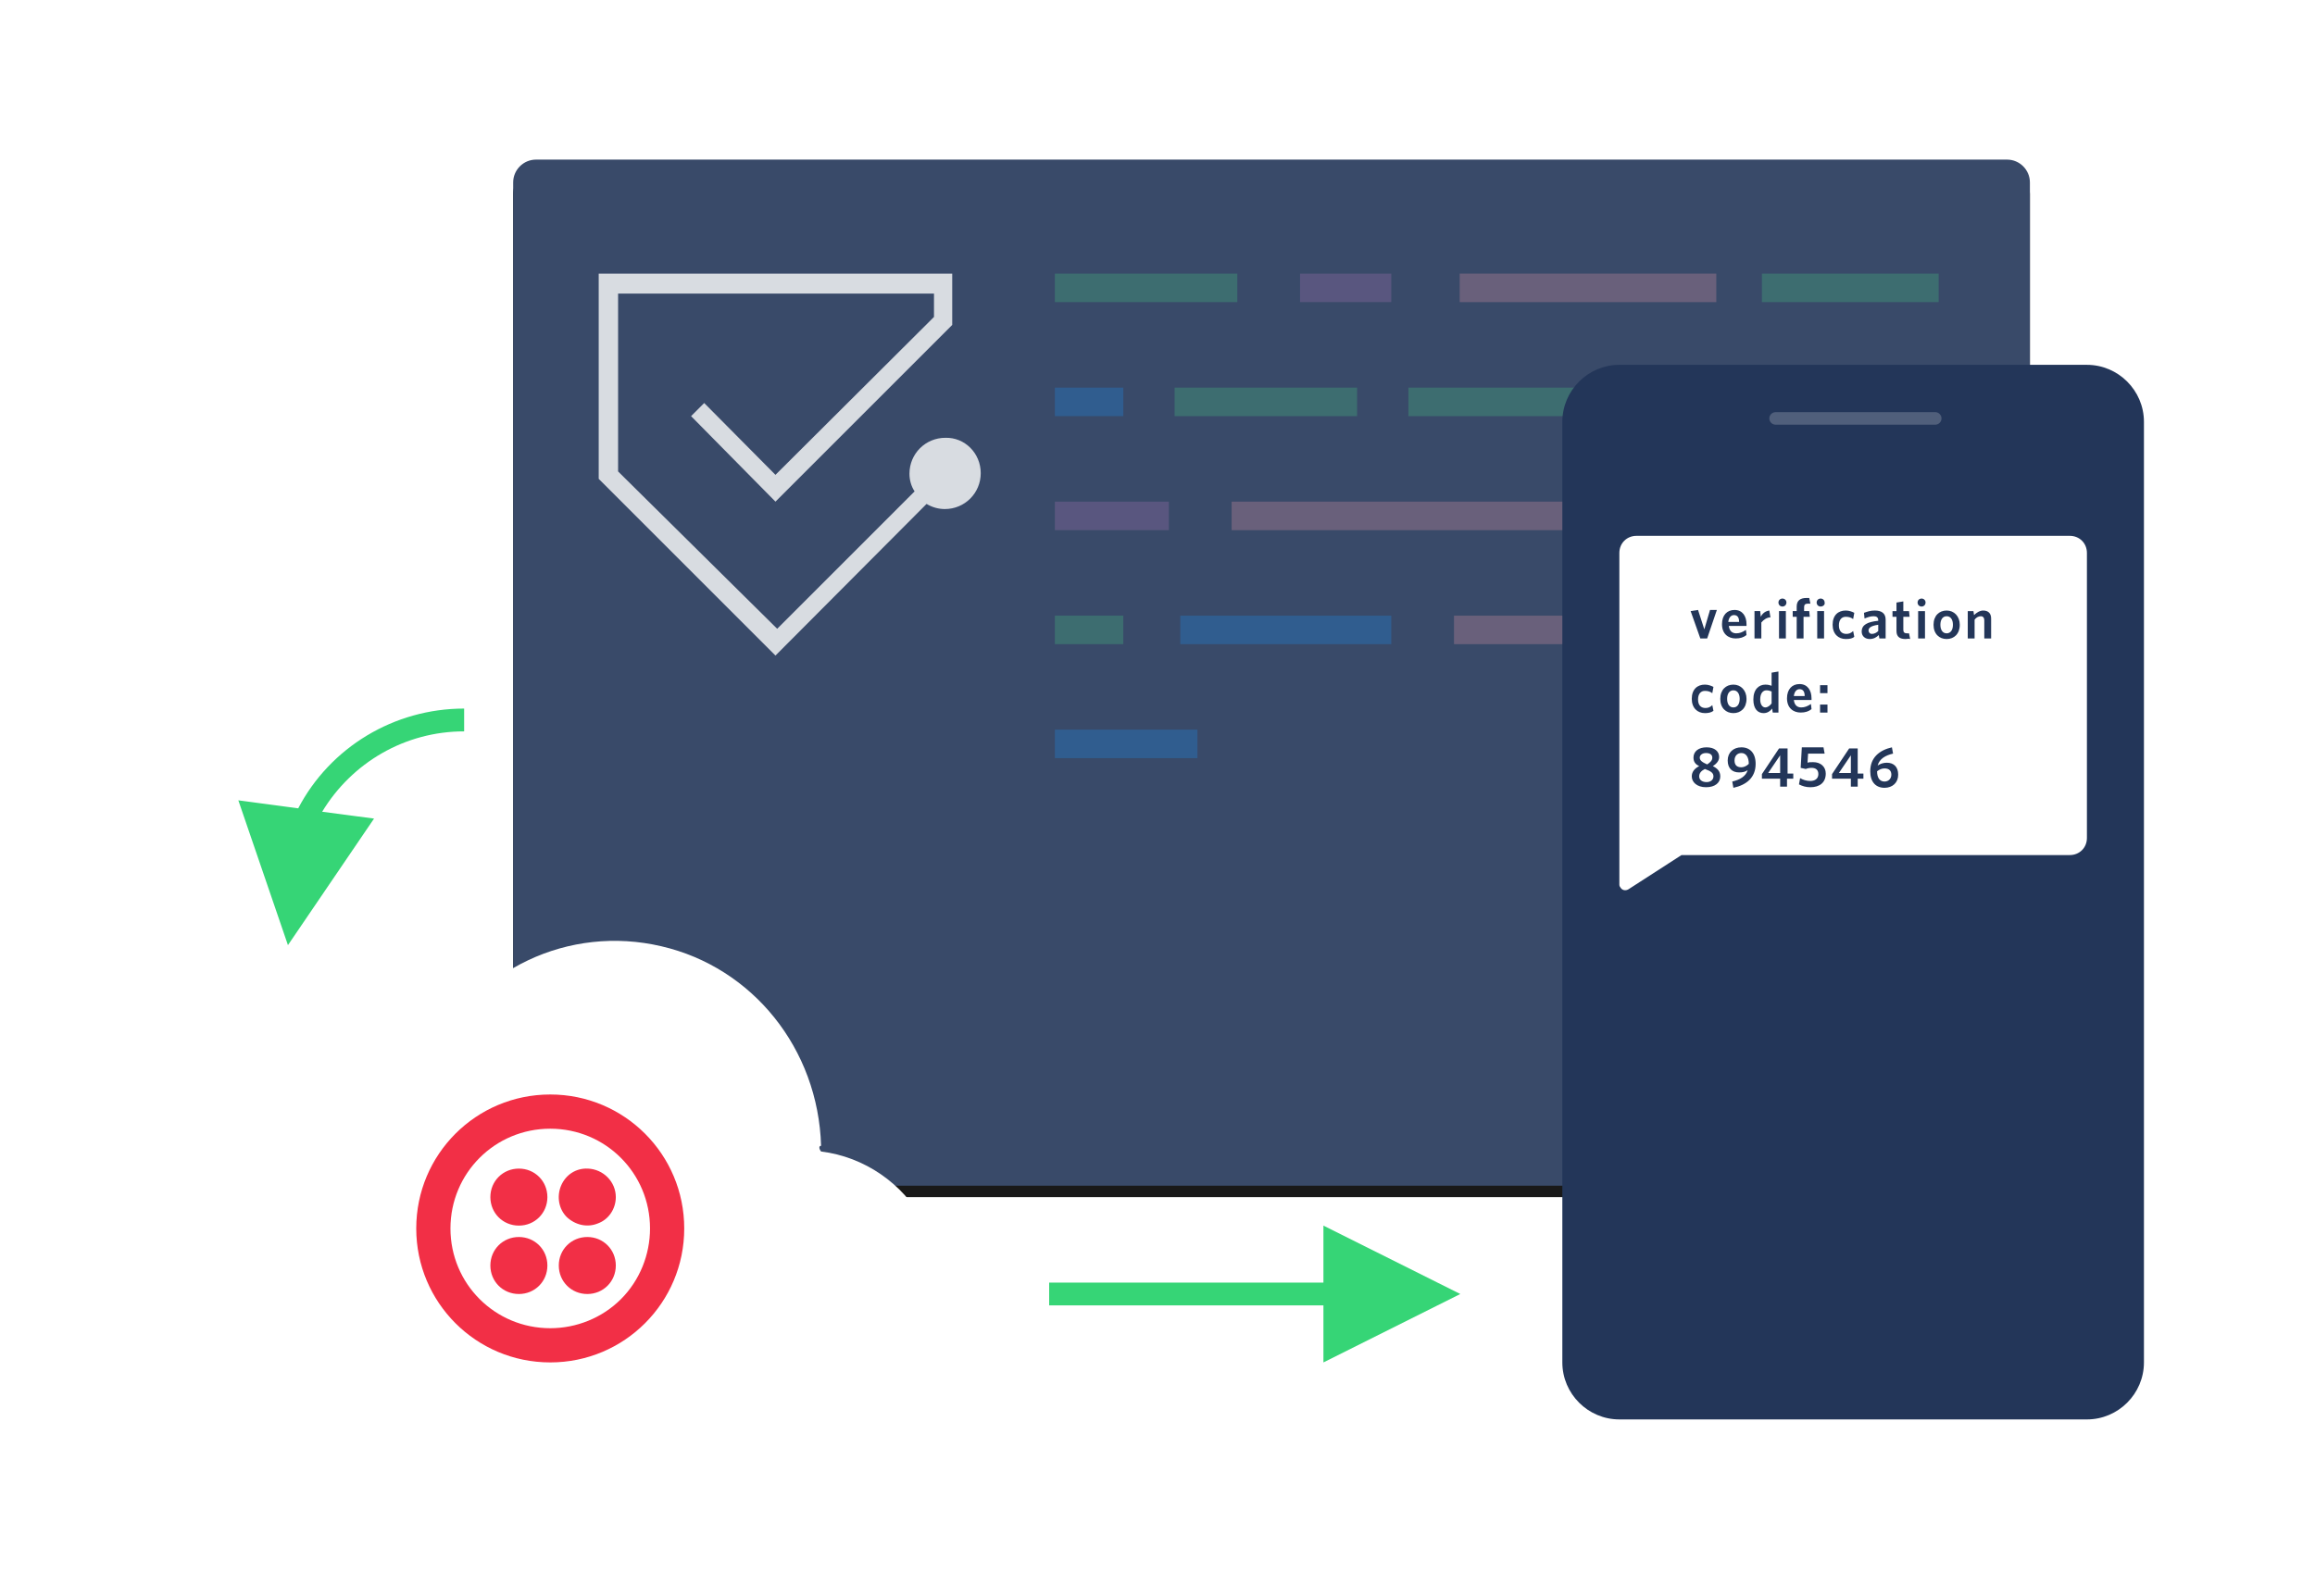 <svg height="280" viewBox="0 0 406 280" width="406" xmlns="http://www.w3.org/2000/svg" xmlns:xlink="http://www.w3.org/1999/xlink"><defs><path id="a" d="m4 0h258c2.2 0 4 1.8 4 4v172c0 2.2-1.8 4-4 4h-258c-2.2 0-4-1.8-4-4v-172c0-2.2 1.8-4 4-4z"/><filter id="b" height="151.1%" width="134.6%" x="-17.3%" y="-24.4%"><feOffset dy="2" in="SourceAlpha" result="shadowOffsetOuter1"/><feGaussianBlur in="shadowOffsetOuter1" result="shadowBlurOuter1" stdDeviation="15"/><feColorMatrix in="shadowBlurOuter1" values="0 0 0 0 0.337   0 0 0 0 0.357   0 0 0 0 0.451  0 0 0 0.1 0"/></filter><filter id="c" height="207%" width="167.2%" x="-33.6%" y="-51.2%"><feOffset dy="2" in="SourceAlpha" result="shadowOffsetOuter1"/><feGaussianBlur in="shadowOffsetOuter1" result="shadowBlurOuter1" stdDeviation="15"/><feColorMatrix in="shadowBlurOuter1" result="shadowMatrixOuter1" values="0 0 0 0 0.337   0 0 0 0 0.357   0 0 0 0 0.451  0 0 0 0.1 0"/><feMerge><feMergeNode in="shadowMatrixOuter1"/><feMergeNode in="SourceGraphic"/></feMerge></filter><filter id="d" height="149.7%" width="190.2%" x="-45.1%" y="-23.8%"><feOffset dy="2" in="SourceAlpha" result="shadowOffsetOuter1"/><feGaussianBlur in="shadowOffsetOuter1" result="shadowBlurOuter1" stdDeviation="15"/><feColorMatrix in="shadowBlurOuter1" result="shadowMatrixOuter1" values="0 0 0 0 0.337   0 0 0 0 0.357   0 0 0 0 0.451  0 0 0 0.1 0"/><feMerge><feMergeNode in="shadowMatrixOuter1"/><feMergeNode in="SourceGraphic"/></feMerge></filter></defs><g fill="none" fill-rule="evenodd" transform="translate(28 28)"><g opacity=".9" transform="translate(62)"><use fill="#000" filter="url(#b)" xlink:href="#a"/><use fill="#233659" xlink:href="#a"/><g fill-rule="nonzero"><g opacity=".25" transform="translate(95 20)"><path d="m25 5v-5h-25v5h8.7z" fill="#008cff" transform="translate(0 80)"/><g transform="translate(0 60)"><path d="m12 5v-5h-12v5h5.1z" fill="#36d576"/><path d="m22 0h37v5h-37z" fill="#008cff"/><path d="m107 5v-5h-37v5h28.6z" fill="#fc9ca8"/><path d="m128.5 5h21.5v-5h-37v5z" fill="#36d576"/></g><g transform="translate(0 40)"><path d="m0 5h9.1 10.9v-5h-20z" fill="#b270b6"/><path d="m31 5h57.2 6.8v-5h-64z" fill="#fc9ca8"/><path d="m105 5h33.1 3.9v-5h-37z" fill="#36d576"/></g><g transform="translate(0 20)"><path d="m0 0h12v5h-12z" fill="#008cff"/><g fill="#36d576"><path d="m21 0v5h32v-5h-13.2z"/><path d="m62 0h32v5h-32z"/><path d="m100 5h13.2 33.8v-5h-47z"/></g></g><path d="m32 5v-5h-32v5h9.4z" fill="#36d576"/><path d="m59 5v-5h-16v5h8.7z" fill="#b270b6"/><path d="m116 5v-5h-45v5h5.5z" fill="#fc9ca8"/><path d="m155 5v-5h-31v5h3.8z" fill="#36d576"/></g><path d="m60.8 28.8c-3.5 0-6.3 2.8-6.3 6.3 0 1.1.3 2.2.9 3.1l-24.1 24.1-27.9-27.6v-31.2h55.4v4.1l-27.8 27.7-12.5-12.6-2.3 2.3 14.8 15 31-31v-9h-62v36l31 31 26.5-26.6c1 .6 2.1.9 3.2.9 3.5 0 6.3-2.8 6.3-6.3s-2.8-6.3-6.2-6.2z" fill="#fff" opacity=".802" transform="translate(15 20)"/></g></g><g fill-rule="nonzero"><g filter="url(#c)" transform="translate(0 135)"><path d="m116 37c-.4-.5-.4-1 0-1-.5-17-12-31.3-28-35-16.2-3.8-32.8 4-40 19-5.8-3.9-13-4.3-19-1-6.1 2.7-10.2 8.6-11 15-14.5 5.7-22.6 23.7-13 40 5 6.8 12.9 11.1 21 11h88c8.4.1 16.3-4.7 20-12 8.5-17.4-2.7-34.1-18-36z" fill="#fff"/><path d="m68.5 27c-13 0-23.5 10.5-23.5 23.5s10.5 23.5 23.5 23.5 23.5-10.5 23.5-23.5-10.5-23.5-23.5-23.5zm0 41c-9.7 0-17.5-7.8-17.5-17.5s7.8-17.5 17.5-17.5 17.5 7.8 17.5 17.5c0 4.6-1.8 9.1-5.1 12.4s-7.8 5.1-12.4 5.1zm11.5-23c0 2-1.2 3.9-3.1 4.6-1.9.8-4 .3-5.5-1.1-1.4-1.4-1.8-3.6-1-5.5s2.6-3.1 4.7-3c2.7.1 4.9 2.3 4.9 5zm0 12c0 2.8-2.2 5-5 5s-5-2.2-5-5 2.2-5 5-5 5 2.2 5 5zm-12 0c0 2.8-2.2 5-5 5s-5-2.2-5-5 2.2-5 5-5 5 2.2 5 5zm0-12c0 2.8-2.2 5-5 5s-5-2.2-5-5 2.2-5 5-5 5 2.2 5 5z" fill="#f22f46"/></g><g filter="url(#d)" transform="translate(246 34)"><path d="m10 0h82c5.5 0 10 4.5 10 10v165c0 5.5-4.5 10-10 10h-82c-5.5 0-10-4.5-10-10v-165c0-5.5 4.5-10 10-10z" fill="#233659"/><path d="m1.4.3h28c.6 0 1.1.5 1.1 1.1s-.5 1.1-1.1 1.1h-28c-.6 0-1.1-.5-1.1-1.1s.5-1.1 1.1-1.1z" fill="#fff" opacity=".204" transform="translate(36 8)"/><g transform="translate(10 30)"><path d="m79 0h-76c-1.7 0-3 1.3-3 3v51.2 1.8 5.2c0 .2.1.4.2.5.3.5.9.6 1.4.3l9.3-6h68.1c1.7 0 3-1.3 3-3v-50c0-1.7-1.3-3-3-3z" fill="#fff"/><g fill="#233659"><g transform="translate(12 10)"><path d="m3.4 8h-1.2l-1.7-4.8 1.3-.2 1.1 3.4 1-3.4h1.2z"/><path d="m10.3 5.8h-3.1c.1.9.6 1.3 1.3 1.3.6 0 1.1-.2 1.7-.6l.1.9c-.5.4-1.1.6-1.9.6-1.3 0-2.4-.8-2.4-2.5 0-1.6.9-2.5 2.2-2.5 1.4 0 2.1 1.1 2.1 2.5zm-2.2-1.9c-.5 0-.9.4-1 1.2h1.9c0-.8-.3-1.2-.9-1.2zm4.8 1.3v2.8h-1.2v-4.8h1l.1 1c.3-.6.8-1 1.5-1.1l.2 1.2c-.6 0-1.2.4-1.6.9zm3.7-2.8c-.4 0-.7-.3-.7-.7s.3-.7.7-.7.7.3.7.7-.3.7-.7.7zm-.6 5.6v-4.8h1.2v4.8zm5-6.1c-.4 0-.6.2-.6.6v.7h.9l.1 1h-1.1v3.8h-1.2v-3.8h-.7v-1h.7v-.8c0-1.1.7-1.5 1.7-1.5h.5l.2 1c-.1 0-.3 0-.5 0zm2.3.5c-.4 0-.7-.3-.7-.7s.3-.7.7-.7.7.3.7.7c.1.4-.3.7-.7.7zm-.6 5.6v-4.8h1.2v4.8zm5 .1c-1.3 0-2.3-.9-2.3-2.5 0-1.7 1-2.5 2.3-2.5.6 0 1.1.2 1.5.4l-.2 1.1c-.4-.3-.8-.4-1.3-.4-.7 0-1.2.5-1.2 1.5s.5 1.5 1.3 1.5c.4 0 .8-.1 1.2-.5l.2 1c-.3.3-.8.4-1.5.4zm5.9-.1-.1-.6c-.4.4-.9.7-1.6.7-.8 0-1.4-.5-1.4-1.3 0-1.2 1-1.7 2.9-1.9v-.1c0-.5-.3-.7-.8-.7-.6 0-1.1.2-1.6.4l-.1-1c.6-.2 1.1-.4 1.9-.4 1.2 0 1.9.5 1.9 1.6v3.3zm-.2-2.4c-1.4.2-1.7.6-1.7 1 0 .3.2.6.6.6s.8-.2 1.1-.5zm4.8 2.5c-.9 0-1.6-.3-1.6-1.4v-2.5h-.7v-1h.7v-1.5l1.2-.2v1.7h1l.1 1h-1.1v2.3c0 .4.2.6.6.6h.4l.2 1c-.3-.1-.5 0-.8 0zm2.8-5.7c-.4 0-.7-.3-.7-.7s.3-.7.7-.7.7.3.7.7-.3.7-.7.7zm-.6 5.6v-4.8h1.2v4.8zm5 .1c-1.3 0-2.3-.9-2.3-2.5s1-2.5 2.3-2.5 2.3 1 2.3 2.5c0 1.6-1 2.5-2.3 2.5zm0-4c-.7 0-1.1.6-1.1 1.5s.4 1.5 1.1 1.5 1.1-.6 1.1-1.5-.4-1.5-1.1-1.5zm6.6 3.9v-3.2c0-.4-.2-.7-.6-.7s-.8.2-1.1.6v3.3h-1.2v-4.8h1l.1.7c.4-.4 1-.8 1.6-.8.9 0 1.4.5 1.4 1.4v3.5z"/></g><path d="m3 8.1c-1.3 0-2.3-.9-2.3-2.5 0-1.7 1-2.5 2.3-2.5.6 0 1.1.2 1.5.4l-.2 1.1c-.4-.3-.8-.4-1.3-.4-.7 0-1.2.5-1.2 1.5s.5 1.5 1.3 1.5c.4 0 .8-.1 1.2-.5l.2 1c-.4.3-.9.4-1.5.4zm5 0c-1.3 0-2.3-.9-2.3-2.5s1-2.5 2.3-2.5 2.3 1 2.3 2.5c0 1.6-1 2.5-2.3 2.5zm0-4c-.7 0-1.1.6-1.1 1.5s.4 1.5 1.1 1.5 1.1-.6 1.1-1.5-.4-1.5-1.1-1.5zm6.9 3.9-.1-.7c-.3.4-.8.8-1.5.8-1 0-1.8-.7-1.8-2.4 0-1.8 1-2.6 2.1-2.6.5 0 .8.1 1.1.2v-2.3l1.2-.2v7.2zm-.2-3.7c-.3-.1-.5-.2-.9-.2-.6 0-1.1.5-1.1 1.6 0 .9.4 1.4.9 1.4.4 0 .8-.3 1.1-.7zm7 1.5h-3.1c.1.9.6 1.3 1.3 1.3.6 0 1.1-.2 1.7-.6l.1.9c-.5.4-1.1.6-1.9.6-1.3 0-2.4-.8-2.4-2.5 0-1.6.9-2.5 2.2-2.5 1.4 0 2.1 1.1 2.1 2.5zm-2.1-1.9c-.5 0-.9.4-1 1.2h1.9c0-.8-.3-1.2-.9-1.2zm3.6.7v-1.4h1.3v1.4zm0 3.4v-1.4h1.3v1.4z" transform="translate(12 23)"/><path d="m1 1.9c0-1.1.9-1.8 2.3-1.8s2.2.7 2.2 1.7c0 .7-.5 1.2-1.1 1.6.8.4 1.3.9 1.3 1.8 0 1.1-.9 1.9-2.5 1.9s-2.5-.9-2.5-1.9c0-.8.5-1.4 1.3-1.8-.6-.3-1-.7-1-1.5zm1 3.3c0 .6.5 1 1.3 1 .7 0 1.2-.4 1.2-1s-.4-.9-1.5-1.3c-.6.3-1 .7-1 1.3zm2.3-3.3c0-.5-.4-.8-1.1-.8s-1.1.4-1.1.8c0 .5.4.8 1.3 1.2.6-.4.9-.7.9-1.2zm4.7 2.6c-1.2 0-2-.7-2-2.1s1-2.3 2.4-2.3c1.5 0 2.5 1 2.5 2.9 0 2.4-1.6 3.7-3.9 4.2l-.2-1.1c1.3-.3 2.4-.9 2.7-2-.4.3-.9.4-1.5.4zm1.7-1.5c0-1.2-.5-1.9-1.3-1.9-.7 0-1.2.5-1.2 1.3s.4 1.2 1.2 1.2c.4 0 .9-.2 1.3-.6zm6.7 2.6v1.4h-1.2v-1.4h-3.2v-.8l3-4.5h1.5v4.4h1v.9zm-1.2-4.1-2.1 3.1h2.1zm5.3 5.6c-.8 0-1.4-.2-2-.5l.2-1.1c.5.3 1.1.5 1.8.5.8 0 1.4-.4 1.4-1.2 0-.7-.4-1.1-1.2-1.1-.4 0-.8.1-1 .2l-.9-.2.2-3.6h3.8l.2 1.1h-2.9l-.1 1.6c.2-.1.6-.1 1-.1 1.3 0 2.2.8 2.2 2 0 1.6-1.1 2.4-2.7 2.4zm8.3-1.5v1.4h-1.2v-1.4h-3.3v-.8l3-4.5h1.5v4.4h1v.9zm-1.2-4.1-2.1 3.1h2.1zm6.3 1.3c1.2 0 2 .7 2 2.1s-1 2.3-2.4 2.3c-1.5 0-2.5-1-2.5-2.9 0-2.4 1.6-3.7 3.8-4.2l.2 1.1c-1.3.3-2.4.9-2.7 2.1.4-.3 1-.5 1.6-.5zm-.4 3.3c.7 0 1.2-.5 1.2-1.2s-.4-1.1-1.2-1.1c-.5 0-.9.2-1.3.5 0 1.2.5 1.8 1.3 1.8z" transform="translate(12 37)"/></g></g></g><path d="m204.1 197h-48.1v4h48.1v10l24-12-24-12zm-175.6-82.6c5.2-8.6 14.5-14.1 24.9-14.1v-4c-12.3 0-23.5 6.8-29.1 17.5l-10.5-1.4 8.7 25.4 15.1-22.2z" fill="#36d576"/></g></g></svg>